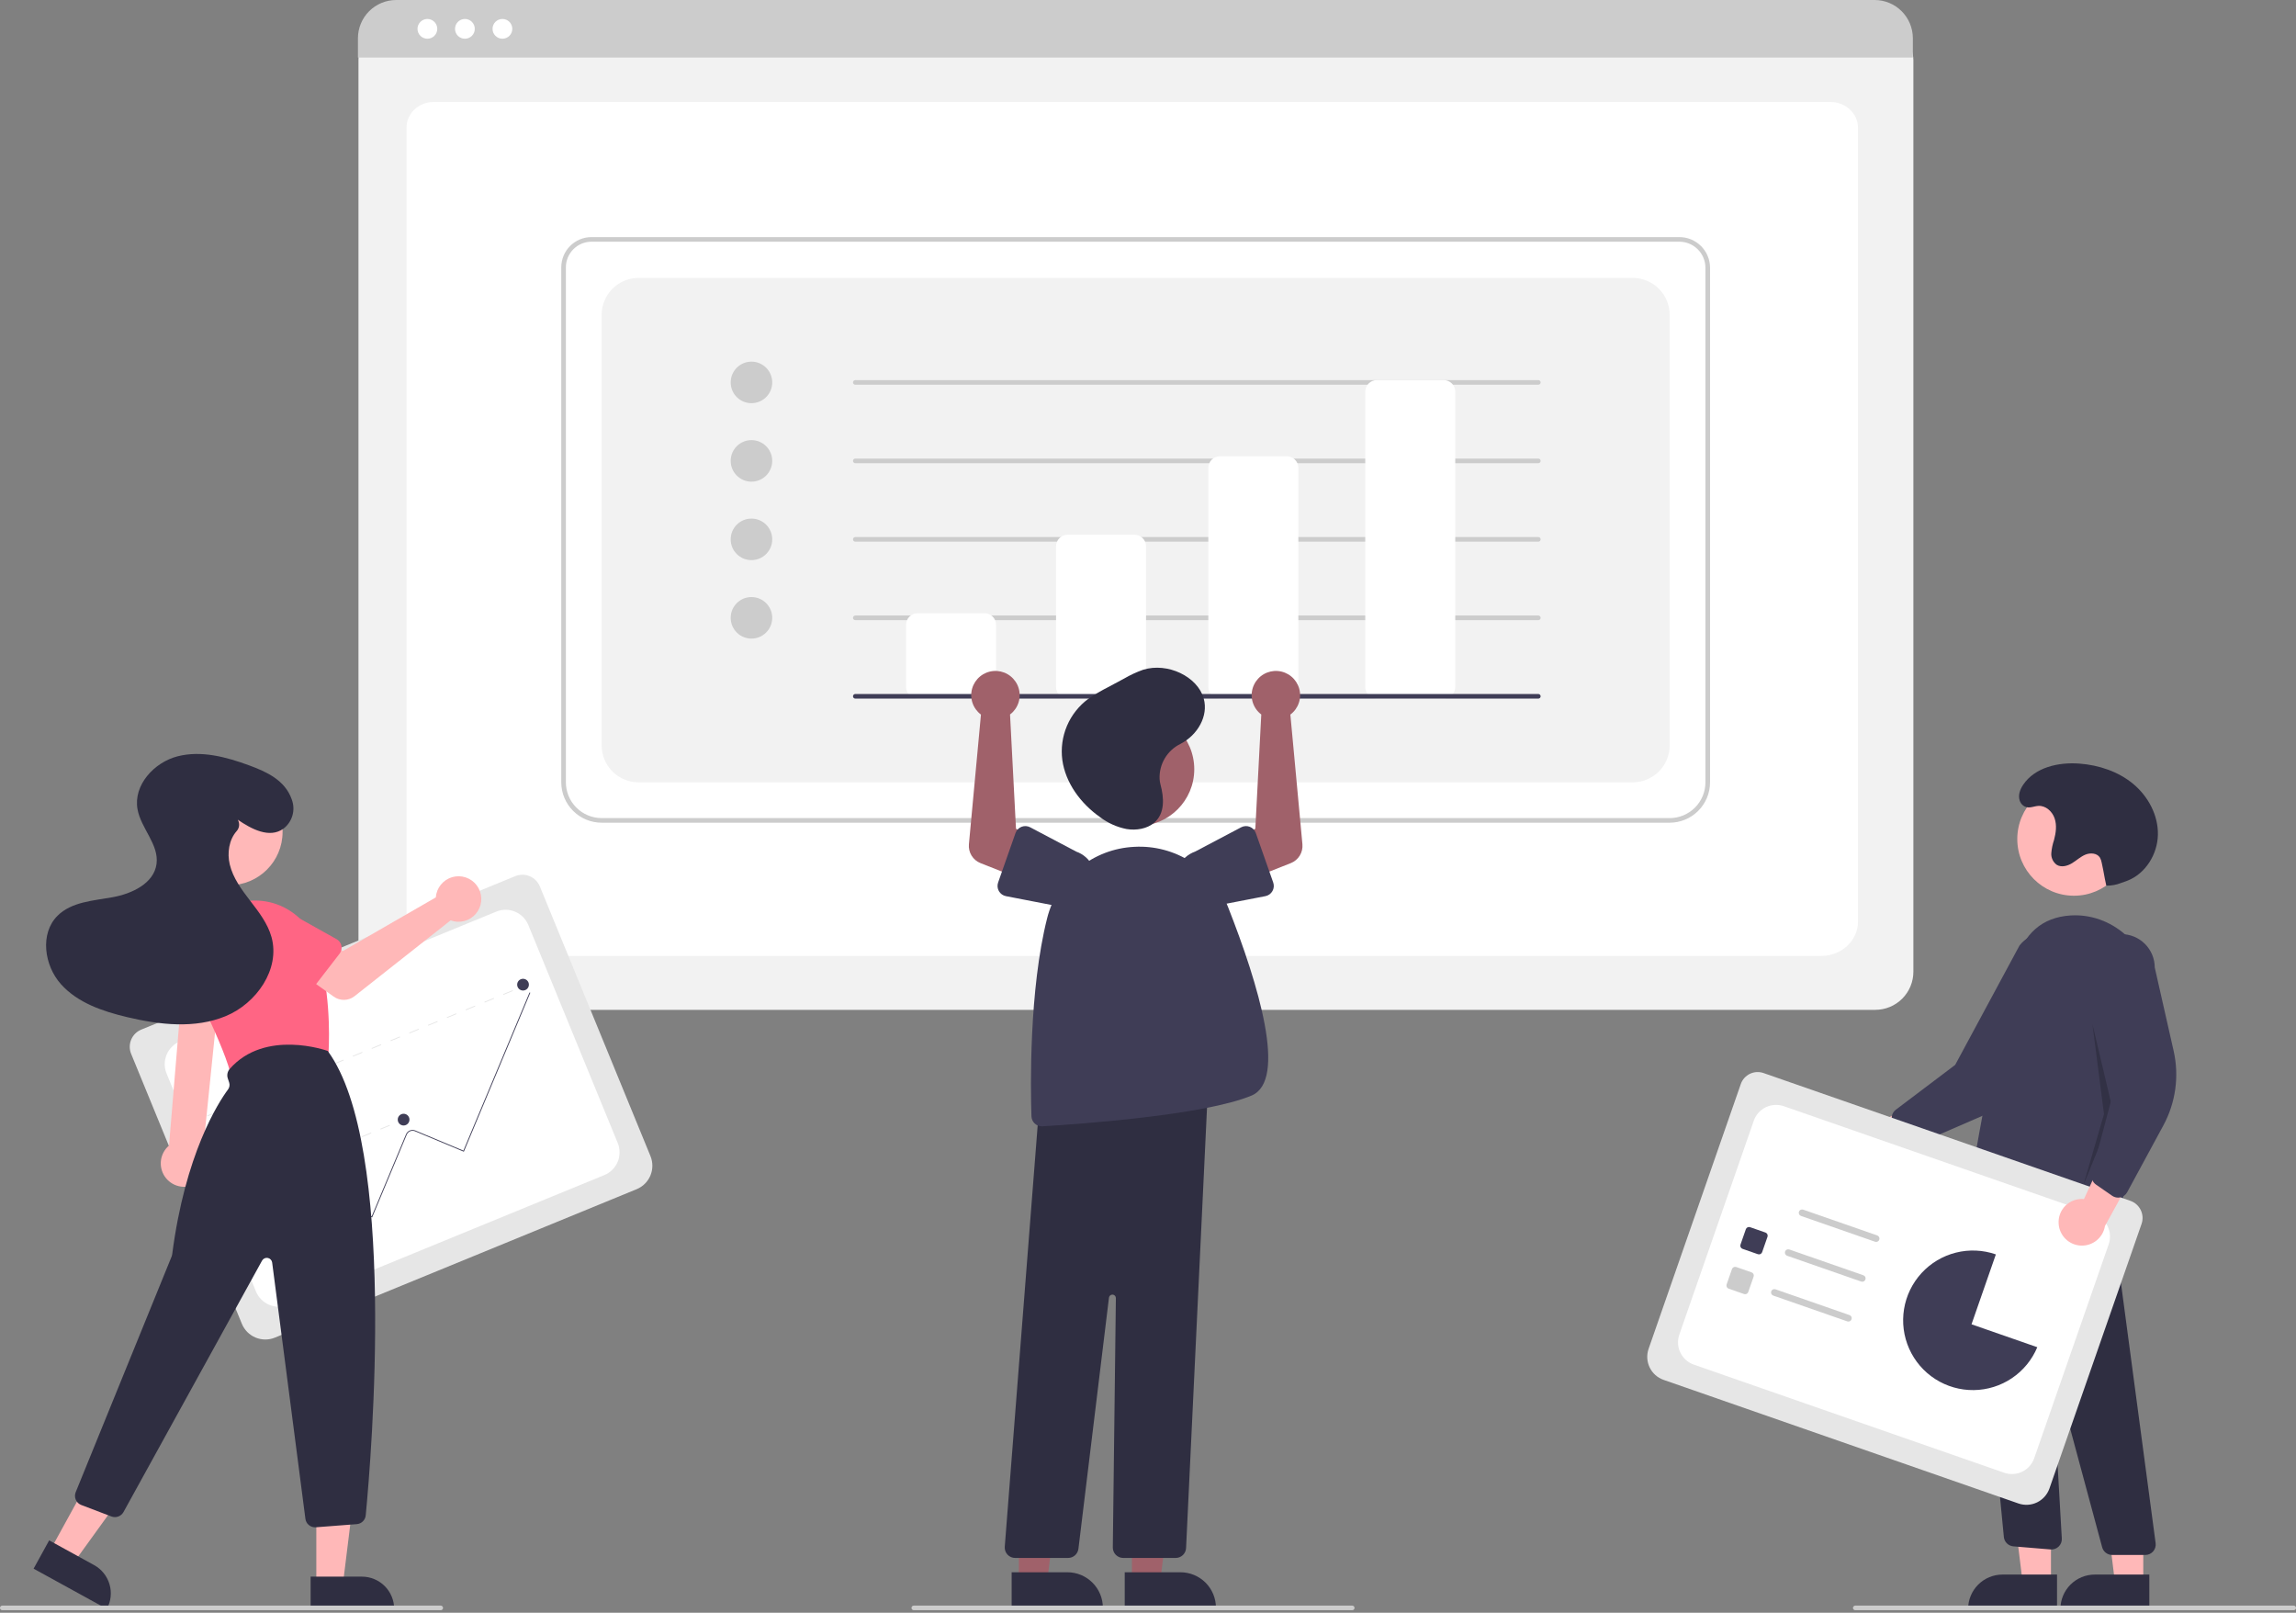 <svg width="477" height="335" viewBox="0 0 477 335" fill="none" xmlns="http://www.w3.org/2000/svg">
<rect x="0" y="0" width="477" height="335" fill="#808080" stroke="none"/>
<g clip-path="url(#clip0_674_9100)">
<path d="M389.6 209.759H82.384C80.287 209.757 78.276 208.923 76.793 207.44C75.311 205.957 74.477 203.946 74.474 201.849V12.414C74.476 10.877 75.087 9.404 76.173 8.318C77.26 7.231 78.733 6.62 80.269 6.618H391.615C393.178 6.62 394.677 7.242 395.782 8.347C396.887 9.452 397.509 10.951 397.51 12.514V201.849C397.508 203.946 396.674 205.957 395.191 207.44C393.708 208.923 391.697 209.757 389.6 209.759Z" fill="#F2F2F2"/>
<path d="M378.393 198.557H92.076C87.879 198.557 84.464 195.36 84.464 191.429V26.466C84.464 23.552 86.995 21.18 90.105 21.18H380.271C383.433 21.18 386.005 23.591 386.005 26.553V191.429C386.005 195.36 382.59 198.557 378.393 198.557Z" fill="white"/>
<path d="M397.4 11.961H74.363V7.934C74.366 5.83 75.204 3.813 76.692 2.325C78.18 0.838 80.198 0.002 82.302 0H389.461C391.566 0.002 393.583 0.838 395.071 2.325C396.56 3.813 397.397 5.83 397.4 7.934V11.961Z" fill="#CCCCCC"/>
<path d="M88.791 8.046C89.925 8.046 90.844 7.127 90.844 5.992C90.844 4.858 89.925 3.939 88.791 3.939C87.657 3.939 86.737 4.858 86.737 5.992C86.737 7.127 87.657 8.046 88.791 8.046Z" fill="white"/>
<path d="M96.585 8.046C97.719 8.046 98.639 7.127 98.639 5.992C98.639 4.858 97.719 3.939 96.585 3.939C95.451 3.939 94.532 4.858 94.532 5.992C94.532 7.127 95.451 8.046 96.585 8.046Z" fill="white"/>
<path d="M104.38 8.046C105.514 8.046 106.433 7.127 106.433 5.992C106.433 4.858 105.514 3.939 104.38 3.939C103.246 3.939 102.326 4.858 102.326 5.992C102.326 7.127 103.246 8.046 104.38 8.046Z" fill="white"/>
<path d="M346.879 170.89H124.995C122.771 170.888 120.639 170.003 119.066 168.43C117.493 166.858 116.608 164.725 116.606 162.501V55.522C116.608 53.858 117.269 52.263 118.446 51.087C119.622 49.911 121.217 49.249 122.88 49.247H348.894C350.584 49.249 352.204 49.921 353.399 51.116C354.594 52.311 355.266 53.932 355.268 55.622V162.501C355.266 164.725 354.381 166.858 352.808 168.43C351.235 170.003 349.103 170.888 346.879 170.89ZM122.88 50.206C121.471 50.208 120.12 50.768 119.123 51.765C118.127 52.761 117.566 54.112 117.565 55.522V162.501C117.567 164.471 118.351 166.36 119.744 167.753C121.137 169.146 123.025 169.929 124.995 169.932H346.879C348.849 169.929 350.738 169.146 352.131 167.753C353.524 166.36 354.307 164.471 354.309 162.501V55.622C354.308 54.186 353.737 52.809 352.721 51.794C351.706 50.779 350.33 50.208 348.894 50.206H122.88Z" fill="#CCCCCC"/>
<path d="M132.665 162.501H339.208C341.242 162.501 343.193 161.693 344.632 160.254C346.07 158.816 346.879 156.865 346.879 154.83V65.4C346.879 63.365 346.07 61.415 344.632 59.976C343.193 58.538 341.242 57.73 339.208 57.73H132.665C130.631 57.73 128.68 58.538 127.242 59.976C125.803 61.415 124.995 63.365 124.995 65.4V154.83C124.995 156.865 125.803 158.816 127.242 160.254C128.68 161.693 130.631 162.501 132.665 162.501Z" fill="#F2F2F2"/>
<path d="M156.117 83.748C158.5 83.748 160.432 81.817 160.432 79.434C160.432 77.051 158.5 75.119 156.117 75.119C153.734 75.119 151.803 77.051 151.803 79.434C151.803 81.817 153.734 83.748 156.117 83.748Z" fill="#CCCCCC"/>
<path d="M156.117 100.048C158.5 100.048 160.432 98.116 160.432 95.733C160.432 93.35 158.5 91.419 156.117 91.419C153.734 91.419 151.803 93.35 151.803 95.733C151.803 98.116 153.734 100.048 156.117 100.048Z" fill="#CCCCCC"/>
<path d="M156.117 116.347C158.5 116.347 160.432 114.416 160.432 112.033C160.432 109.65 158.5 107.718 156.117 107.718C153.734 107.718 151.803 109.65 151.803 112.033C151.803 114.416 153.734 116.347 156.117 116.347Z" fill="#CCCCCC"/>
<path d="M156.117 132.647C158.5 132.647 160.432 130.715 160.432 128.332C160.432 125.949 158.5 124.018 156.117 124.018C153.734 124.018 151.803 125.949 151.803 128.332C151.803 130.715 153.734 132.647 156.117 132.647Z" fill="#CCCCCC"/>
<path d="M319.592 79.913H177.69C177.563 79.913 177.441 79.863 177.351 79.773C177.261 79.683 177.211 79.561 177.211 79.434C177.211 79.307 177.261 79.185 177.351 79.095C177.441 79.005 177.563 78.954 177.69 78.954H319.592C319.719 78.954 319.841 79.005 319.931 79.095C320.021 79.185 320.071 79.307 320.071 79.434C320.071 79.561 320.021 79.683 319.931 79.773C319.841 79.863 319.719 79.913 319.592 79.913Z" fill="#CCCCCC"/>
<path d="M319.592 96.213H177.69C177.563 96.213 177.441 96.162 177.351 96.072C177.261 95.982 177.211 95.86 177.211 95.733C177.211 95.606 177.261 95.484 177.351 95.394C177.441 95.304 177.563 95.254 177.69 95.254H319.592C319.719 95.254 319.841 95.304 319.931 95.394C320.021 95.484 320.071 95.606 320.071 95.733C320.071 95.86 320.021 95.982 319.931 96.072C319.841 96.162 319.719 96.213 319.592 96.213Z" fill="#CCCCCC"/>
<path d="M319.592 112.512H177.69C177.563 112.512 177.441 112.462 177.351 112.372C177.261 112.282 177.211 112.16 177.211 112.033C177.211 111.906 177.261 111.784 177.351 111.694C177.441 111.604 177.563 111.553 177.69 111.553H319.592C319.719 111.553 319.841 111.604 319.931 111.694C320.021 111.784 320.071 111.906 320.071 112.033C320.071 112.16 320.021 112.282 319.931 112.372C319.841 112.462 319.719 112.512 319.592 112.512Z" fill="#CCCCCC"/>
<path d="M319.592 128.812H177.69C177.563 128.812 177.441 128.761 177.351 128.671C177.261 128.581 177.211 128.459 177.211 128.332C177.211 128.205 177.261 128.083 177.351 127.993C177.441 127.903 177.563 127.853 177.69 127.853H319.592C319.719 127.853 319.841 127.903 319.931 127.993C320.021 128.083 320.071 128.205 320.071 128.332C320.071 128.459 320.021 128.581 319.931 128.671C319.841 128.761 319.719 128.812 319.592 128.812Z" fill="#CCCCCC"/>
<path d="M204.536 145.111H190.634C189.998 145.11 189.389 144.858 188.94 144.408C188.49 143.959 188.238 143.35 188.237 142.714V129.771C188.238 129.135 188.49 128.526 188.94 128.076C189.389 127.627 189.998 127.374 190.634 127.374H204.536C205.172 127.374 205.781 127.627 206.23 128.076C206.68 128.526 206.933 129.135 206.933 129.771V142.714C206.933 143.35 206.68 143.959 206.23 144.408C205.781 144.858 205.172 145.11 204.536 145.111Z" fill="white"/>
<path d="M235.697 145.111H221.795C221.159 145.11 220.55 144.858 220.101 144.408C219.651 143.959 219.399 143.35 219.398 142.714V113.471C219.399 112.835 219.651 112.226 220.101 111.777C220.55 111.327 221.159 111.075 221.795 111.074H235.697C236.333 111.075 236.942 111.327 237.392 111.777C237.841 112.226 238.094 112.835 238.094 113.471V142.714C238.094 143.35 237.841 143.959 237.392 144.408C236.942 144.858 236.333 145.11 235.697 145.111Z" fill="white"/>
<path d="M267.338 145.111H253.435C252.8 145.11 252.19 144.858 251.741 144.408C251.292 143.959 251.039 143.35 251.038 142.714V97.171C251.039 96.536 251.292 95.927 251.741 95.477C252.19 95.028 252.8 94.775 253.435 94.774H267.338C267.973 94.775 268.582 95.028 269.032 95.477C269.481 95.927 269.734 96.536 269.735 97.171V142.714C269.734 143.35 269.481 143.959 269.032 144.408C268.582 144.858 267.973 145.11 267.338 145.111Z" fill="white"/>
<path d="M299.936 145.111H286.034C285.398 145.11 284.789 144.858 284.34 144.408C283.89 143.959 283.637 143.35 283.637 142.714V81.351C283.637 80.716 283.89 80.107 284.34 79.657C284.789 79.208 285.398 78.955 286.034 78.954H299.936C300.572 78.955 301.181 79.208 301.63 79.657C302.08 80.107 302.332 80.716 302.333 81.351V142.714C302.332 143.35 302.08 143.959 301.63 144.408C301.181 144.858 300.572 145.11 299.936 145.111Z" fill="white"/>
<path d="M319.592 145.111H177.69C177.563 145.111 177.441 145.061 177.351 144.971C177.261 144.881 177.211 144.759 177.211 144.632C177.211 144.505 177.261 144.383 177.351 144.293C177.441 144.203 177.563 144.152 177.69 144.152H319.592C319.719 144.152 319.841 144.203 319.931 144.293C320.021 144.383 320.071 144.505 320.071 144.632C320.071 144.759 320.021 144.881 319.931 144.971C319.841 145.061 319.719 145.111 319.592 145.111Z" fill="#3F3D56"/>
<path d="M381.936 234.542C382.325 233.954 382.838 233.458 383.438 233.089C384.039 232.721 384.713 232.489 385.414 232.409C386.114 232.329 386.823 232.404 387.491 232.628C388.159 232.852 388.77 233.22 389.281 233.706L404.504 225.849L403.558 234.701L389.246 240.805C388.374 241.608 387.236 242.064 386.05 242.085C384.864 242.107 383.711 241.692 382.81 240.92C381.908 240.148 381.322 239.072 381.161 237.897C381 236.721 381.276 235.527 381.936 234.542Z" fill="#FFB8B8"/>
<path d="M395.035 237.843C394.689 237.572 394.434 237.202 394.304 236.783L393.093 232.871C392.963 232.447 392.966 231.994 393.102 231.572C393.239 231.15 393.501 230.78 393.854 230.512L406.193 221.192L419.556 196.402C420.116 195.681 420.812 195.077 421.605 194.625C422.398 194.173 423.272 193.882 424.177 193.768C425.083 193.654 426.002 193.72 426.882 193.961C427.763 194.202 428.587 194.615 429.307 195.174C430.028 195.734 430.632 196.43 431.084 197.223C431.535 198.016 431.827 198.891 431.94 199.796C432.054 200.702 431.989 201.621 431.747 202.501C431.506 203.381 431.094 204.205 430.534 204.926L422.932 220.972C420.625 225.842 416.628 229.709 411.683 231.852L397.223 238.124C396.945 238.245 396.645 238.305 396.342 238.302C396.039 238.299 395.74 238.232 395.465 238.105C395.311 238.035 395.167 237.947 395.035 237.843Z" fill="#3F3D56"/>
<path d="M430.87 186.055C437.373 186.055 442.645 180.783 442.645 174.281C442.645 167.778 437.373 162.506 430.87 162.506C424.367 162.506 419.096 167.778 419.096 174.281C419.096 180.783 424.367 186.055 430.87 186.055Z" fill="#FFB8B8"/>
<path d="M426.094 328.74L420.217 328.74L417.421 306.07L426.096 306.071L426.094 328.74Z" fill="#FFB8B8"/>
<path d="M416.019 327.061H427.353V334.197H408.882C408.882 333.26 409.066 332.332 409.425 331.466C409.784 330.6 410.309 329.814 410.972 329.151C411.635 328.488 412.422 327.962 413.287 327.604C414.153 327.245 415.081 327.061 416.019 327.061Z" fill="#2F2E41"/>
<path d="M445.269 328.741L439.393 328.741L436.597 306.071L445.272 306.072L445.269 328.741Z" fill="#FFB8B8"/>
<path d="M435.194 327.061H446.529V334.198H428.058C428.058 333.261 428.242 332.333 428.601 331.467C428.96 330.601 429.485 329.814 430.148 329.151C430.811 328.489 431.597 327.963 432.463 327.604C433.329 327.246 434.257 327.061 435.194 327.061Z" fill="#2F2E41"/>
<path d="M445.699 322.989L438.811 322.988C438.337 322.988 437.876 322.831 437.5 322.543C437.124 322.254 436.853 321.85 436.729 321.392L426.815 284.622C426.8 284.565 426.763 284.515 426.713 284.483C426.664 284.451 426.604 284.438 426.545 284.448C426.486 284.458 426.433 284.489 426.396 284.535C426.359 284.581 426.341 284.64 426.344 284.699L428.347 319.571C428.365 319.88 428.316 320.188 428.204 320.476C428.092 320.764 427.92 321.025 427.699 321.24C427.478 321.456 427.213 321.621 426.922 321.725C426.631 321.83 426.322 321.87 426.014 321.845L418.273 321.199C417.777 321.157 417.311 320.944 416.953 320.598C416.595 320.252 416.368 319.793 416.309 319.299L409.257 246.073L411.985 247.711L437.551 243.37L447.838 320.546C447.878 320.851 447.853 321.161 447.764 321.455C447.675 321.749 447.525 322.021 447.322 322.253C447.12 322.484 446.87 322.669 446.59 322.796C446.31 322.923 446.006 322.989 445.699 322.989Z" fill="#2F2E41"/>
<path d="M417.808 253.802C414.987 253.779 412.224 253.002 409.806 251.55C409.433 251.329 409.136 251.001 408.953 250.608C408.77 250.216 408.711 249.777 408.781 249.35C409.681 243.843 414.383 215.597 418.661 200.198C420.403 193.926 424.256 190.548 430.112 190.157C438.678 189.596 446.292 196.297 447.085 205.115C448.483 220.67 442.802 242.771 440.295 251.552C440.197 251.891 440.018 252.201 439.773 252.455C439.528 252.708 439.225 252.898 438.889 253.007C438.554 253.117 438.197 253.142 437.849 253.081C437.502 253.02 437.175 252.874 436.897 252.657L431.786 248.681C431.471 248.441 431.082 248.318 430.687 248.335C430.291 248.351 429.914 248.506 429.621 248.772C425.313 252.614 421.22 253.802 417.808 253.802Z" fill="#3F3D56"/>
<path opacity="0.2" d="M434.711 212.727L439.025 230.944L432.792 246.284L437.108 231.424L434.711 212.727Z" fill="black"/>
<path d="M437.589 183.963C438.636 183.983 439.677 183.794 440.651 183.409C441.08 183.244 441.525 183.108 441.953 182.943C445.731 181.484 448.22 177.46 448.31 173.41C448.399 169.36 446.302 165.43 443.188 162.839C440.074 160.249 436.04 158.919 432.002 158.611C427.651 158.279 422.752 159.382 420.321 163.006C419.673 163.97 419.221 165.14 419.604 166.305C419.719 166.656 419.924 166.971 420.199 167.218C421.285 168.184 422.367 167.458 423.474 167.394C424.995 167.306 426.361 168.537 426.852 169.98C427.343 171.422 427.127 173.01 426.731 174.482C426.428 175.367 426.238 176.286 426.164 177.219C426.132 177.686 426.219 178.154 426.419 178.579C426.619 179.003 426.923 179.369 427.304 179.642C428.254 180.217 429.503 179.884 430.454 179.311C431.405 178.737 432.227 177.939 433.254 177.517C434.282 177.095 435.662 177.189 436.26 178.125C436.45 178.466 436.579 178.837 436.64 179.222C437.176 181.665 437.053 181.521 437.589 183.963Z" fill="#2F2E41"/>
<path d="M419.339 312.294L345.61 286.618C344.344 286.175 343.306 285.249 342.723 284.043C342.14 282.836 342.059 281.447 342.498 280.181L361.658 225.166C361.982 224.24 362.66 223.479 363.544 223.052C364.428 222.624 365.445 222.565 366.373 222.887L442.595 249.432C443.538 249.761 444.311 250.452 444.746 251.351C445.181 252.25 445.241 253.285 444.914 254.229L425.775 309.183C425.333 310.448 424.407 311.486 423.2 312.07C421.994 312.653 420.605 312.734 419.339 312.294Z" fill="#E6E6E6"/>
<path d="M351.901 283.456L416.372 305.909C417.6 306.336 418.947 306.258 420.118 305.693C421.288 305.127 422.186 304.119 422.613 302.892L438.084 258.468C438.512 257.24 438.434 255.893 437.869 254.722C437.303 253.552 436.295 252.654 435.067 252.226L370.596 229.774C369.369 229.346 368.021 229.424 366.851 229.99C365.68 230.555 364.783 231.563 364.355 232.791L348.884 277.215C348.672 277.823 348.582 278.466 348.619 279.109C348.656 279.752 348.82 280.381 349.1 280.96C349.38 281.54 349.772 282.058 350.252 282.487C350.733 282.915 351.293 283.244 351.901 283.456Z" fill="white"/>
<path d="M368.09 252.244L364.897 251.132C364.724 251.072 364.582 250.945 364.503 250.78C364.423 250.615 364.412 250.425 364.472 250.252L365.584 247.059C365.644 246.886 365.771 246.744 365.936 246.664C366.101 246.584 366.291 246.573 366.464 246.633L369.657 247.745C369.83 247.805 369.972 247.932 370.052 248.097C370.132 248.262 370.143 248.452 370.083 248.626L368.971 251.818C368.91 251.992 368.784 252.134 368.619 252.213C368.454 252.293 368.264 252.304 368.09 252.244Z" fill="white"/>
<path d="M365.21 260.517L362.017 259.405C361.844 259.344 361.702 259.217 361.622 259.052C361.542 258.887 361.531 258.697 361.591 258.524L362.703 255.331C362.763 255.158 362.89 255.016 363.055 254.936C363.22 254.856 363.41 254.845 363.584 254.905L366.776 256.017C366.95 256.078 367.092 256.205 367.171 256.37C367.251 256.535 367.262 256.725 367.202 256.898L366.09 260.091C366.03 260.264 365.903 260.406 365.738 260.486C365.573 260.566 365.383 260.577 365.21 260.517Z" fill="#3F3D56"/>
<path d="M362.329 268.789L359.136 267.677C358.963 267.617 358.821 267.49 358.741 267.325C358.661 267.16 358.65 266.97 358.71 266.796L359.822 263.604C359.883 263.43 360.009 263.288 360.174 263.209C360.339 263.129 360.529 263.118 360.703 263.178L363.896 264.29C364.069 264.35 364.211 264.477 364.29 264.642C364.37 264.807 364.381 264.997 364.321 265.17L363.209 268.363C363.149 268.536 363.022 268.678 362.857 268.758C362.692 268.838 362.502 268.849 362.329 268.789Z" fill="#CCCCCC"/>
<path d="M389.546 257.926L374.162 252.568C374.076 252.538 373.996 252.492 373.928 252.432C373.86 252.371 373.805 252.298 373.765 252.216C373.725 252.134 373.702 252.046 373.697 251.955C373.692 251.864 373.704 251.773 373.734 251.687C373.764 251.601 373.811 251.522 373.871 251.454C373.932 251.386 374.005 251.331 374.087 251.291C374.169 251.252 374.258 251.229 374.349 251.224C374.44 251.219 374.531 251.232 374.617 251.262L390.001 256.62C390.087 256.649 390.166 256.696 390.234 256.756C390.302 256.816 390.357 256.89 390.397 256.971C390.437 257.053 390.46 257.142 390.465 257.233C390.471 257.324 390.458 257.415 390.428 257.501C390.398 257.587 390.351 257.666 390.291 257.734C390.23 257.802 390.157 257.857 390.075 257.896C389.993 257.936 389.904 257.959 389.813 257.964C389.722 257.969 389.632 257.956 389.546 257.926Z" fill="#CCCCCC"/>
<path d="M386.665 266.198L371.281 260.841C371.107 260.78 370.965 260.654 370.885 260.489C370.806 260.324 370.795 260.133 370.855 259.96C370.915 259.787 371.042 259.645 371.207 259.565C371.372 259.485 371.562 259.474 371.735 259.535L387.119 264.892C387.205 264.922 387.285 264.968 387.353 265.029C387.421 265.089 387.476 265.162 387.516 265.244C387.555 265.326 387.579 265.415 387.584 265.506C387.589 265.596 387.576 265.687 387.547 265.773C387.517 265.859 387.47 265.938 387.409 266.006C387.349 266.074 387.276 266.129 387.194 266.169C387.112 266.208 387.023 266.231 386.932 266.236C386.841 266.241 386.75 266.228 386.665 266.198Z" fill="#CCCCCC"/>
<path d="M383.784 274.471L368.4 269.113C368.226 269.053 368.084 268.926 368.004 268.761C367.925 268.596 367.914 268.406 367.974 268.233C368.034 268.059 368.161 267.917 368.326 267.837C368.491 267.758 368.681 267.747 368.855 267.807L384.239 273.165C384.412 273.225 384.554 273.352 384.634 273.517C384.714 273.682 384.725 273.872 384.664 274.045C384.604 274.218 384.477 274.361 384.312 274.44C384.147 274.52 383.957 274.531 383.784 274.471Z" fill="#CCCCCC"/>
<path d="M424.724 278.953C424.836 278.684 424.941 278.411 425.038 278.132C426.303 274.502 426.073 270.517 424.4 267.056C422.727 263.594 419.747 260.939 416.116 259.675L411.06 274.194L424.724 278.953Z" fill="white"/>
<path d="M409.589 275.078L414.645 260.558C411.973 259.627 409.087 259.499 406.343 260.189C403.598 260.879 401.116 262.357 399.202 264.441C397.287 266.525 396.025 269.123 395.57 271.916C395.114 274.709 395.487 277.574 396.64 280.158C397.794 282.742 399.679 284.931 402.062 286.457C404.445 287.983 407.223 288.777 410.052 288.743C412.882 288.709 415.639 287.847 417.985 286.265C420.331 284.682 422.162 282.447 423.253 279.836L409.589 275.078Z" fill="#3F3D56"/>
<path d="M427.692 254.25C427.634 253.547 427.732 252.841 427.977 252.18C428.223 251.519 428.61 250.921 429.112 250.426C429.614 249.931 430.218 249.552 430.882 249.316C431.546 249.08 432.254 248.992 432.955 249.059L440.085 233.483L444.803 241.032L437.309 254.667C437.118 255.838 436.504 256.898 435.584 257.647C434.664 258.396 433.5 258.781 432.315 258.73C431.13 258.678 430.004 258.194 429.152 257.368C428.3 256.542 427.78 255.433 427.692 254.25Z" fill="#FFB8B8"/>
<path d="M440.036 248.764C439.597 248.764 439.168 248.63 438.807 248.38L435.44 246.05C435.076 245.796 434.799 245.438 434.646 245.022C434.492 244.606 434.47 244.153 434.583 243.724L438.54 228.776L433.756 201.022C433.751 200.109 433.926 199.204 434.27 198.358C434.615 197.512 435.123 196.742 435.765 196.093C436.407 195.444 437.171 194.927 438.013 194.574C438.855 194.22 439.759 194.035 440.672 194.031C441.586 194.026 442.491 194.202 443.336 194.548C444.182 194.893 444.951 195.402 445.599 196.045C446.248 196.689 446.763 197.453 447.116 198.296C447.469 199.138 447.652 200.042 447.655 200.955L451.575 218.272C452.766 223.528 452.007 229.038 449.439 233.776L441.932 247.634C441.787 247.901 441.588 248.134 441.348 248.318C441.107 248.502 440.831 248.634 440.536 248.705C440.372 248.744 440.204 248.764 440.036 248.764Z" fill="#3F3D56"/>
<path d="M476.52 334.466H385.435C385.308 334.466 385.186 334.416 385.096 334.326C385.006 334.236 384.956 334.114 384.956 333.987C384.956 333.86 385.006 333.738 385.096 333.648C385.186 333.558 385.308 333.507 385.435 333.507H476.52C476.648 333.507 476.769 333.558 476.859 333.648C476.949 333.738 477 333.86 477 333.987C477 334.114 476.949 334.236 476.859 334.326C476.769 334.416 476.648 334.466 476.52 334.466Z" fill="#CCCCCC"/>
<path d="M235.164 328.502L241.041 328.501L243.837 305.832H235.163L235.164 328.502Z" fill="#A0616A"/>
<path d="M233.665 326.582L245.24 326.582C246.208 326.582 247.168 326.773 248.063 327.143C248.958 327.514 249.771 328.057 250.456 328.742C251.141 329.427 251.684 330.24 252.055 331.135C252.425 332.03 252.616 332.989 252.616 333.958V334.198L233.665 334.199L233.665 326.582Z" fill="#2F2E41"/>
<path d="M211.673 328.502L217.551 328.501L220.347 305.832H211.672L211.673 328.502Z" fill="#A0616A"/>
<path d="M210.174 326.582L221.749 326.582C222.717 326.582 223.677 326.773 224.572 327.143C225.467 327.514 226.28 328.057 226.965 328.742C227.65 329.427 228.193 330.24 228.564 331.135C228.935 332.03 229.125 332.989 229.125 333.958V334.198L210.175 334.199L210.174 326.582Z" fill="#2F2E41"/>
<path d="M236.337 171.556C242.84 171.556 248.111 166.284 248.111 159.782C248.111 153.279 242.84 148.007 236.337 148.007C229.834 148.007 224.562 153.279 224.562 159.782C224.562 166.284 229.834 171.556 236.337 171.556Z" fill="#A0616A"/>
<path d="M244.255 323.609H233.348C233.063 323.609 232.78 323.552 232.517 323.442C232.253 323.332 232.014 323.171 231.814 322.967C231.613 322.764 231.455 322.523 231.348 322.259C231.241 321.994 231.188 321.711 231.191 321.425L231.825 269.635C231.827 269.451 231.759 269.273 231.634 269.138C231.509 269.003 231.338 268.921 231.154 268.909C230.97 268.896 230.789 268.955 230.647 269.072C230.506 269.19 230.414 269.357 230.392 269.539L224.045 321.712C223.98 322.235 223.727 322.717 223.333 323.066C222.938 323.415 222.43 323.608 221.903 323.609H210.892C210.594 323.609 210.3 323.547 210.027 323.428C209.755 323.309 209.51 323.135 209.308 322.916C209.106 322.698 208.951 322.44 208.854 322.159C208.756 321.878 208.718 321.58 208.741 321.283L216.012 228.244L216.21 228.223L251.028 224.462L246.41 321.554C246.384 322.108 246.146 322.631 245.744 323.013C245.343 323.396 244.81 323.609 244.255 323.609Z" fill="#2F2E41"/>
<path d="M216.436 233.956C215.876 233.955 215.339 233.736 214.938 233.346C214.537 232.956 214.303 232.426 214.286 231.867C214.096 225.984 213.77 205.628 217.557 190.684C218.59 186.601 220.909 182.96 224.172 180.297C227.435 177.635 231.468 176.093 235.674 175.9C239.815 175.674 243.922 176.757 247.412 178.996C250.902 181.236 253.598 184.517 255.118 188.375C261.482 204.532 267.495 224.448 259.999 227.572C250.174 231.665 224.272 233.49 216.568 233.952C216.524 233.955 216.48 233.956 216.436 233.956Z" fill="#3F3D56"/>
<path d="M261.438 147.881C261.623 148.071 261.822 148.246 262.035 148.405L260.799 172.148L255.658 174.78L258.616 183.058L268.17 179.283C268.942 178.978 269.594 178.431 270.029 177.724C270.463 177.017 270.656 176.188 270.58 175.361L268.077 148.429C268.896 147.818 269.509 146.972 269.836 146.004C270.162 145.035 270.186 143.99 269.905 143.008C269.623 142.026 269.049 141.153 268.258 140.505C267.468 139.856 266.5 139.464 265.481 139.38C264.463 139.296 263.443 139.524 262.557 140.034C261.671 140.544 260.962 141.311 260.523 142.234C260.084 143.157 259.936 144.191 260.1 145.2C260.263 146.209 260.73 147.144 261.438 147.881Z" fill="#A0616A"/>
<path d="M260.897 173.031L264.513 183.309C264.616 183.602 264.655 183.913 264.627 184.222C264.599 184.53 264.504 184.829 264.35 185.098C264.196 185.367 263.985 185.6 263.733 185.78C263.481 185.96 263.193 186.084 262.889 186.143L252.224 188.208C250.725 188.727 249.082 188.629 247.654 187.937C246.227 187.245 245.132 186.016 244.61 184.518C244.088 183.02 244.181 181.376 244.869 179.947C245.557 178.518 246.784 177.42 248.28 176.894L257.855 171.84C258.13 171.695 258.432 171.611 258.741 171.594C259.051 171.576 259.36 171.626 259.649 171.739C259.938 171.852 260.198 172.026 260.414 172.249C260.629 172.472 260.794 172.739 260.897 173.031Z" fill="#3F3D56"/>
<path d="M210.436 147.881C210.251 148.071 210.052 148.246 209.839 148.405L211.075 172.148L216.216 174.78L213.258 183.058L203.704 179.283C202.932 178.978 202.28 178.431 201.845 177.724C201.411 177.017 201.217 176.188 201.294 175.361L203.797 148.429C202.978 147.818 202.365 146.972 202.038 146.004C201.712 145.035 201.688 143.99 201.969 143.008C202.251 142.026 202.825 141.153 203.615 140.505C204.406 139.856 205.374 139.464 206.393 139.38C207.411 139.296 208.431 139.524 209.317 140.034C210.202 140.544 210.912 141.311 211.351 142.234C211.79 143.157 211.938 144.191 211.774 145.2C211.611 146.209 211.144 147.144 210.436 147.881Z" fill="#A0616A"/>
<path d="M212.225 171.739C212.514 171.626 212.823 171.576 213.133 171.593C213.442 171.611 213.745 171.695 214.019 171.839L223.594 176.894C225.09 177.42 226.317 178.518 227.005 179.947C227.693 181.376 227.786 183.02 227.264 184.518C226.742 186.016 225.647 187.245 224.22 187.937C222.792 188.629 221.149 188.727 219.65 188.208L208.985 186.143C208.681 186.084 208.393 185.96 208.141 185.78C207.889 185.6 207.678 185.367 207.524 185.098C207.37 184.829 207.275 184.53 207.247 184.222C207.219 183.913 207.258 183.602 207.361 183.309L210.977 173.031C211.08 172.739 211.245 172.472 211.46 172.249C211.675 172.026 211.936 171.852 212.225 171.739Z" fill="#3F3D56"/>
<path d="M240.91 161.789C240.848 160.287 241.225 158.799 241.995 157.508C242.765 156.217 243.894 155.177 245.244 154.517C248.823 152.67 251.072 148.728 250.086 145.13C248.825 140.523 242.556 137.536 237.476 139.12C236.101 139.609 234.775 140.225 233.516 140.961L230.197 142.74C228.779 143.45 227.412 144.257 226.106 145.155C224.149 146.597 222.615 148.538 221.665 150.775C220.714 153.013 220.382 155.464 220.703 157.874C221.356 162.557 224.423 166.851 228.621 169.792C230.227 170.992 232.081 171.816 234.047 172.204C236.06 172.536 238.3 172.159 239.771 170.907C242.07 168.951 241.833 165.677 241.089 162.941C240.991 162.564 240.931 162.178 240.91 161.789Z" fill="#2F2E41"/>
<path d="M280.927 334.466H189.841C189.714 334.466 189.592 334.416 189.502 334.326C189.412 334.236 189.362 334.114 189.362 333.987C189.362 333.86 189.412 333.738 189.502 333.648C189.592 333.558 189.714 333.507 189.841 333.507H280.927C281.054 333.507 281.176 333.558 281.266 333.648C281.356 333.738 281.406 333.86 281.406 333.987C281.406 334.114 281.356 334.236 281.266 334.326C281.176 334.416 281.054 334.466 280.927 334.466Z" fill="#CCCCCC"/>
<path d="M132.27 247.011L57.112 277.845C55.821 278.372 54.374 278.367 53.087 277.829C51.801 277.291 50.78 276.264 50.249 274.975L27.242 218.893C26.855 217.948 26.86 216.887 27.254 215.945C27.648 215.002 28.4 214.254 29.345 213.866L107.044 181.99C108.006 181.596 109.085 181.601 110.043 182.002C111.002 182.403 111.763 183.168 112.158 184.129L135.14 240.148C135.668 241.439 135.662 242.887 135.124 244.173C134.586 245.46 133.56 246.48 132.27 247.011Z" fill="#E6E6E6"/>
<path d="M59.834 271.042L125.555 244.081C126.807 243.567 127.803 242.578 128.325 241.33C128.847 240.082 128.851 238.677 128.338 237.426L109.76 192.141C109.506 191.521 109.132 190.957 108.66 190.482C108.188 190.007 107.627 189.629 107.009 189.371C106.391 189.113 105.728 188.978 105.058 188.976C104.389 188.974 103.725 189.104 103.105 189.358L37.384 216.319C36.765 216.574 36.201 216.948 35.726 217.42C35.251 217.892 34.873 218.453 34.615 219.07C34.356 219.688 34.222 220.351 34.22 221.021C34.218 221.691 34.347 222.355 34.601 222.974L53.179 268.259C53.434 268.879 53.807 269.443 54.279 269.918C54.752 270.393 55.313 270.771 55.931 271.029C56.548 271.288 57.211 271.422 57.881 271.424C58.551 271.426 59.215 271.297 59.834 271.042Z" fill="white"/>
<path d="M109.397 204.491L108.431 204.887L108.497 205.048L109.463 204.652L109.397 204.491Z" fill="#E6E6E6"/>
<path d="M106.544 205.849L104.593 206.65L104.526 206.489L106.478 205.688L106.544 205.849ZM102.641 207.45L100.689 208.251L100.622 208.09L102.574 207.289L102.641 207.45ZM98.737 209.052L96.785 209.853L96.719 209.692L98.671 208.891L98.737 209.052ZM94.833 210.654L92.881 211.454L92.814 211.293L94.766 210.493L94.833 210.654ZM90.929 212.255L88.977 213.056L88.911 212.895L90.862 212.094L90.929 212.255ZM87.025 213.857L85.073 214.658L85.007 214.497L86.959 213.696L87.025 213.857ZM83.121 215.458L81.169 216.259L81.103 216.098L83.055 215.297L83.121 215.458ZM79.217 217.06L77.265 217.861L77.199 217.7L79.151 216.899L79.217 217.06ZM75.313 218.662L73.361 219.462L73.295 219.301L75.247 218.501L75.313 218.662ZM71.409 220.263L69.457 221.064L69.391 220.903L71.343 220.102L71.409 220.263ZM67.505 221.865L65.553 222.666L65.487 222.505L67.439 221.704L67.505 221.865ZM63.601 223.466L61.649 224.267L61.583 224.106L63.535 223.305L63.601 223.466ZM59.697 225.068L57.745 225.869L57.679 225.708L59.631 224.907L59.697 225.068ZM55.793 226.67L53.841 227.47L53.775 227.309L55.727 226.508L55.793 226.67ZM51.889 228.271L49.937 229.072L49.871 228.911L51.823 228.11L51.889 228.271ZM47.985 229.873L46.033 230.674L45.967 230.512L47.919 229.712L47.985 229.873Z" fill="#E6E6E6"/>
<path d="M44.015 231.313L43.049 231.71L43.115 231.871L44.081 231.474L44.015 231.313Z" fill="#E6E6E6"/>
<path d="M83.816 232.482L82.85 232.879L82.916 233.04L83.882 232.643L83.816 232.482Z" fill="#E6E6E6"/>
<path d="M80.993 233.828L79.07 234.617L79.004 234.456L80.927 233.667L80.993 233.828ZM77.147 235.406L75.224 236.195L75.158 236.034L77.081 235.245L77.147 235.406ZM73.301 236.984L71.378 237.773L71.312 237.612L73.235 236.823L73.301 236.984ZM69.455 238.562L67.532 239.351L67.466 239.19L69.389 238.401L69.455 238.562ZM65.609 240.14L63.686 240.929L63.62 240.768L65.543 239.979L65.609 240.14ZM61.763 241.718L59.84 242.506L59.774 242.345L61.697 241.557L61.763 241.718ZM57.917 243.295L55.994 244.084L55.928 243.923L57.851 243.134L57.917 243.295ZM54.071 244.873L52.148 245.662L52.082 245.501L54.005 244.712L54.071 244.873Z" fill="#E6E6E6"/>
<path d="M50.159 246.29L49.193 246.686L49.259 246.847L50.225 246.451L50.159 246.29Z" fill="#E6E6E6"/>
<path d="M67.882 247.298L66.915 247.694L66.982 247.855L67.948 247.459L67.882 247.298Z" fill="#E6E6E6"/>
<path d="M65.003 248.667L63.024 249.478L62.958 249.317L64.937 248.506L65.003 248.667ZM61.046 250.29L59.067 251.102L59.001 250.941L60.98 250.129L61.046 250.29ZM57.089 251.913L55.111 252.725L55.044 252.564L57.023 251.752L57.089 251.913Z" fill="#E6E6E6"/>
<path d="M53.066 253.376L52.1 253.772L52.166 253.933L53.132 253.537L53.066 253.376Z" fill="#E6E6E6"/>
<path d="M72.842 259.389L71.876 259.786L71.942 259.947L72.908 259.551L72.842 259.389Z" fill="#E6E6E6"/>
<path d="M69.964 260.759L67.985 261.57L67.919 261.409L69.898 260.598L69.964 260.759ZM66.007 262.382L64.028 263.194L63.962 263.033L65.941 262.221L66.007 262.382ZM62.05 264.005L60.071 264.817L60.005 264.656L61.984 263.844L62.05 264.005Z" fill="#E6E6E6"/>
<path d="M58.027 265.468L57.06 265.864L57.127 266.025L58.093 265.629L58.027 265.468Z" fill="#E6E6E6"/>
<path d="M62.625 263.914L118.319 241.065C119.667 240.511 120.74 239.444 121.302 238.099C121.864 236.754 121.87 235.242 121.319 233.892L110.066 206.463L109.957 206.512L96.29 239.191L86.153 234.953C85.966 234.874 85.763 234.84 85.561 234.852C85.358 234.865 85.161 234.924 84.986 235.026C84.722 235.185 84.517 235.426 84.405 235.713L77.242 252.838L69.83 249.739C69.67 249.673 69.499 249.638 69.326 249.637C69.152 249.637 68.98 249.67 68.82 249.736C68.66 249.802 68.514 249.898 68.391 250.021C68.268 250.143 68.17 250.288 68.103 250.448C68.056 250.564 63.486 261.776 62.625 263.914Z" fill="white"/>
<path d="M62.453 264.172L62.293 264.105L68.024 250.401C68.176 250.039 68.465 249.752 68.828 249.603C69.191 249.454 69.598 249.456 69.96 249.607L77.225 252.645L84.347 235.614C84.499 235.252 84.787 234.966 85.15 234.817C85.513 234.668 85.921 234.669 86.282 234.82L96.273 238.998L110.01 206.148L110.171 206.215L96.366 239.226L86.215 234.981C86.057 234.914 85.888 234.88 85.716 234.88C85.545 234.879 85.375 234.912 85.216 234.977C85.058 235.042 84.913 235.138 84.792 235.259C84.67 235.38 84.573 235.523 84.507 235.681L77.318 252.872L69.893 249.767C69.573 249.634 69.214 249.633 68.894 249.764C68.573 249.896 68.318 250.149 68.184 250.468L62.453 264.172Z" fill="#3F3D56"/>
<path d="M67.915 248.597C68.588 248.597 69.133 248.051 69.133 247.378C69.133 246.705 68.588 246.16 67.915 246.16C67.242 246.16 66.696 246.705 66.696 247.378C66.696 248.051 67.242 248.597 67.915 248.597Z" fill="#3F3D56"/>
<path d="M83.849 233.781C84.522 233.781 85.068 233.236 85.068 232.563C85.068 231.89 84.522 231.344 83.849 231.344C83.176 231.344 82.631 231.89 82.631 232.563C82.631 233.236 83.176 233.781 83.849 233.781Z" fill="#3F3D56"/>
<path d="M108.661 205.746C109.334 205.746 109.88 205.201 109.88 204.528C109.88 203.855 109.334 203.31 108.661 203.31C107.988 203.31 107.443 203.855 107.443 204.528C107.443 205.201 107.988 205.746 108.661 205.746Z" fill="#3F3D56"/>
<path d="M40.462 245.996C41.095 245.68 41.651 245.23 42.092 244.677C42.533 244.123 42.846 243.48 43.011 242.792C43.176 242.104 43.189 241.388 43.047 240.695C42.906 240.001 42.614 239.348 42.192 238.779L45.811 203.398H37.99L35.114 237.946C34.207 238.718 33.614 239.795 33.447 240.975C33.281 242.154 33.554 243.354 34.213 244.346C34.872 245.338 35.872 246.054 37.024 246.358C38.175 246.662 39.399 246.533 40.462 245.996Z" fill="#FFB8B8"/>
<path d="M47.642 183.872C53.753 183.872 58.707 178.918 58.707 172.807C58.707 166.696 53.753 161.743 47.642 161.743C41.531 161.743 36.578 166.696 36.578 172.807C36.578 178.918 41.531 183.872 47.642 183.872Z" fill="#FFB8B8"/>
<path d="M49.725 224.003C49.283 224.003 48.852 223.857 48.5 223.589C48.147 223.32 47.893 222.944 47.775 222.517C46.889 219.296 44.583 213.851 40.92 206.331C40.094 204.631 39.637 202.776 39.578 200.887C39.519 198.997 39.86 197.117 40.579 195.369C41.298 193.621 42.379 192.045 43.749 190.744C45.12 189.443 46.751 188.447 48.534 187.82C50.224 187.223 52.016 186.972 53.805 187.08C55.594 187.188 57.343 187.654 58.948 188.45C60.554 189.246 61.984 190.356 63.153 191.714C64.322 193.072 65.207 194.651 65.755 196.357C68.593 205.256 68.456 214.788 68.266 218.473C68.242 218.917 68.073 219.341 67.786 219.68C67.498 220.019 67.108 220.254 66.674 220.35L50.16 223.956C50.017 223.987 49.872 224.003 49.725 224.003Z" fill="#FF6584"/>
<path d="M65.717 329.07H71.239L73.867 307.767L65.716 307.768L65.717 329.07Z" fill="#FFB8B8"/>
<path d="M81.891 334.198L64.533 334.199L64.533 327.492L75.184 327.492C76.065 327.492 76.937 327.665 77.751 328.002C78.564 328.339 79.304 328.833 79.927 329.456C80.549 330.078 81.043 330.818 81.38 331.631C81.718 332.445 81.891 333.317 81.891 334.198Z" fill="#2F2E41"/>
<path d="M10.49 321.913L15.33 324.573L27.896 307.172L20.754 303.245L10.49 321.913Z" fill="#FFB8B8"/>
<path d="M22.193 334.199L6.983 325.836L10.214 319.96L19.547 325.091C21.106 325.948 22.261 327.389 22.757 329.097C23.253 330.805 23.05 332.64 22.193 334.199Z" fill="#2F2E41"/>
<path d="M65.459 317.246C64.967 317.246 64.492 317.066 64.122 316.741C63.752 316.416 63.514 315.968 63.45 315.48L56.543 262.255C56.513 262.02 56.409 261.8 56.246 261.627C56.083 261.454 55.87 261.338 55.636 261.293C55.403 261.249 55.162 261.28 54.947 261.381C54.732 261.482 54.555 261.648 54.44 261.856L25.654 314.082C25.417 314.508 25.034 314.835 24.576 315.003C24.118 315.171 23.615 315.17 23.158 314.998L16.883 312.607C16.631 312.511 16.4 312.366 16.205 312.179C16.009 311.993 15.853 311.769 15.746 311.521C15.638 311.274 15.581 311.007 15.578 310.737C15.575 310.467 15.625 310.199 15.727 309.949L35.668 260.964C35.718 260.839 35.753 260.709 35.77 260.576C38.471 239.672 45.342 229.041 47.384 226.281C47.533 226.078 47.631 225.842 47.67 225.593C47.709 225.345 47.688 225.09 47.608 224.851L47.327 224.009C47.215 223.675 47.192 223.318 47.26 222.972C47.329 222.626 47.486 222.304 47.717 222.038C55.074 213.658 67.897 218.231 68.026 218.278L68.09 218.301L68.13 218.356C82.509 238.075 77.193 302.123 75.981 314.761C75.936 315.236 75.724 315.68 75.383 316.014C75.042 316.348 74.594 316.55 74.119 316.586L65.616 317.24C65.563 317.244 65.511 317.246 65.459 317.246Z" fill="#2F2E41"/>
<path d="M90.657 185.66C90.602 185.903 90.566 186.15 90.549 186.399L71.197 197.563L66.493 194.855L61.479 201.419L69.34 207.022C69.975 207.475 70.74 207.71 71.52 207.691C72.299 207.672 73.052 207.4 73.664 206.917L93.619 191.174C94.52 191.508 95.501 191.559 96.431 191.321C97.361 191.084 98.198 190.569 98.828 189.844C99.458 189.12 99.853 188.221 99.96 187.266C100.067 186.312 99.881 185.348 99.427 184.502C98.972 183.656 98.271 182.968 97.416 182.531C96.562 182.093 95.594 181.926 94.642 182.051C93.69 182.177 92.799 182.59 92.087 183.234C91.375 183.879 90.876 184.725 90.657 185.66Z" fill="#FFB8B8"/>
<path d="M70.55 198.091L64.296 206.198C64.118 206.428 63.892 206.618 63.635 206.753C63.377 206.889 63.093 206.967 62.802 206.983C62.511 206.999 62.22 206.952 61.949 206.846C61.678 206.739 61.433 206.575 61.231 206.365L54.15 199.013C52.975 198.096 52.212 196.75 52.028 195.271C51.844 193.792 52.254 192.3 53.168 191.123C54.081 189.945 55.425 189.179 56.904 188.99C58.382 188.802 59.875 189.208 61.055 190.118L69.935 195.084C70.19 195.226 70.41 195.422 70.582 195.657C70.754 195.892 70.873 196.161 70.931 196.447C70.99 196.732 70.986 197.027 70.92 197.311C70.855 197.594 70.728 197.861 70.55 198.091Z" fill="#FF6584"/>
<path d="M46.309 212.175L36.233 210.355C35.946 210.303 35.674 210.191 35.435 210.024C35.196 209.858 34.995 209.642 34.847 209.391C34.699 209.14 34.607 208.86 34.577 208.57C34.547 208.281 34.579 207.988 34.672 207.712L37.939 198.041C38.212 196.576 39.055 195.278 40.283 194.434C41.511 193.589 43.024 193.266 44.49 193.535C45.956 193.804 47.256 194.644 48.104 195.87C48.952 197.095 49.279 198.607 49.014 200.074L48.695 210.244C48.686 210.535 48.614 210.821 48.484 211.082C48.355 211.342 48.17 211.572 47.944 211.756C47.717 211.939 47.454 212.071 47.172 212.143C46.89 212.216 46.595 212.226 46.309 212.175Z" fill="#FF6584"/>
<path d="M49.393 170.262C52.237 172.208 55.971 174.209 58.876 172.136C59.784 171.445 60.444 170.477 60.757 169.379C61.07 168.28 61.018 167.11 60.61 166.044C59.22 162.066 55.398 160.315 51.745 158.973C46.994 157.229 41.822 155.841 36.918 157.09C32.015 158.34 27.681 163.087 28.566 168.07C29.278 172.077 33.057 175.411 32.521 179.445C31.981 183.504 27.415 185.641 23.384 186.367C19.353 187.093 14.843 187.326 11.946 190.221C8.25 193.915 9.173 200.516 12.65 204.416C16.128 208.315 21.375 210.083 26.46 211.285C33.197 212.877 40.483 213.714 46.882 211.071C53.28 208.429 58.259 201.316 56.405 194.646C55.623 191.829 53.778 189.448 51.996 187.13C50.213 184.812 48.408 182.388 47.728 179.545C47.162 177.175 47.581 174.423 49.153 172.645C49.439 172.334 49.619 171.94 49.667 171.521C49.715 171.101 49.629 170.677 49.421 170.309L49.393 170.262Z" fill="#2F2E41"/>
<path d="M91.565 334.466H0.479C0.352 334.466 0.23 334.416 0.14 334.326C0.051 334.236 0 334.114 0 333.987C0 333.86 0.051 333.738 0.14 333.648C0.23 333.558 0.352 333.507 0.479 333.507H91.565C91.692 333.507 91.814 333.558 91.904 333.648C91.994 333.738 92.044 333.86 92.044 333.987C92.044 334.114 91.994 334.236 91.904 334.326C91.814 334.416 91.692 334.466 91.565 334.466Z" fill="#CCCCCC"/>
</g>
<defs>
<clipPath id="clip0_674_9100">
<rect width="477" height="334.466" fill="white"/>
</clipPath>
</defs>
</svg>
